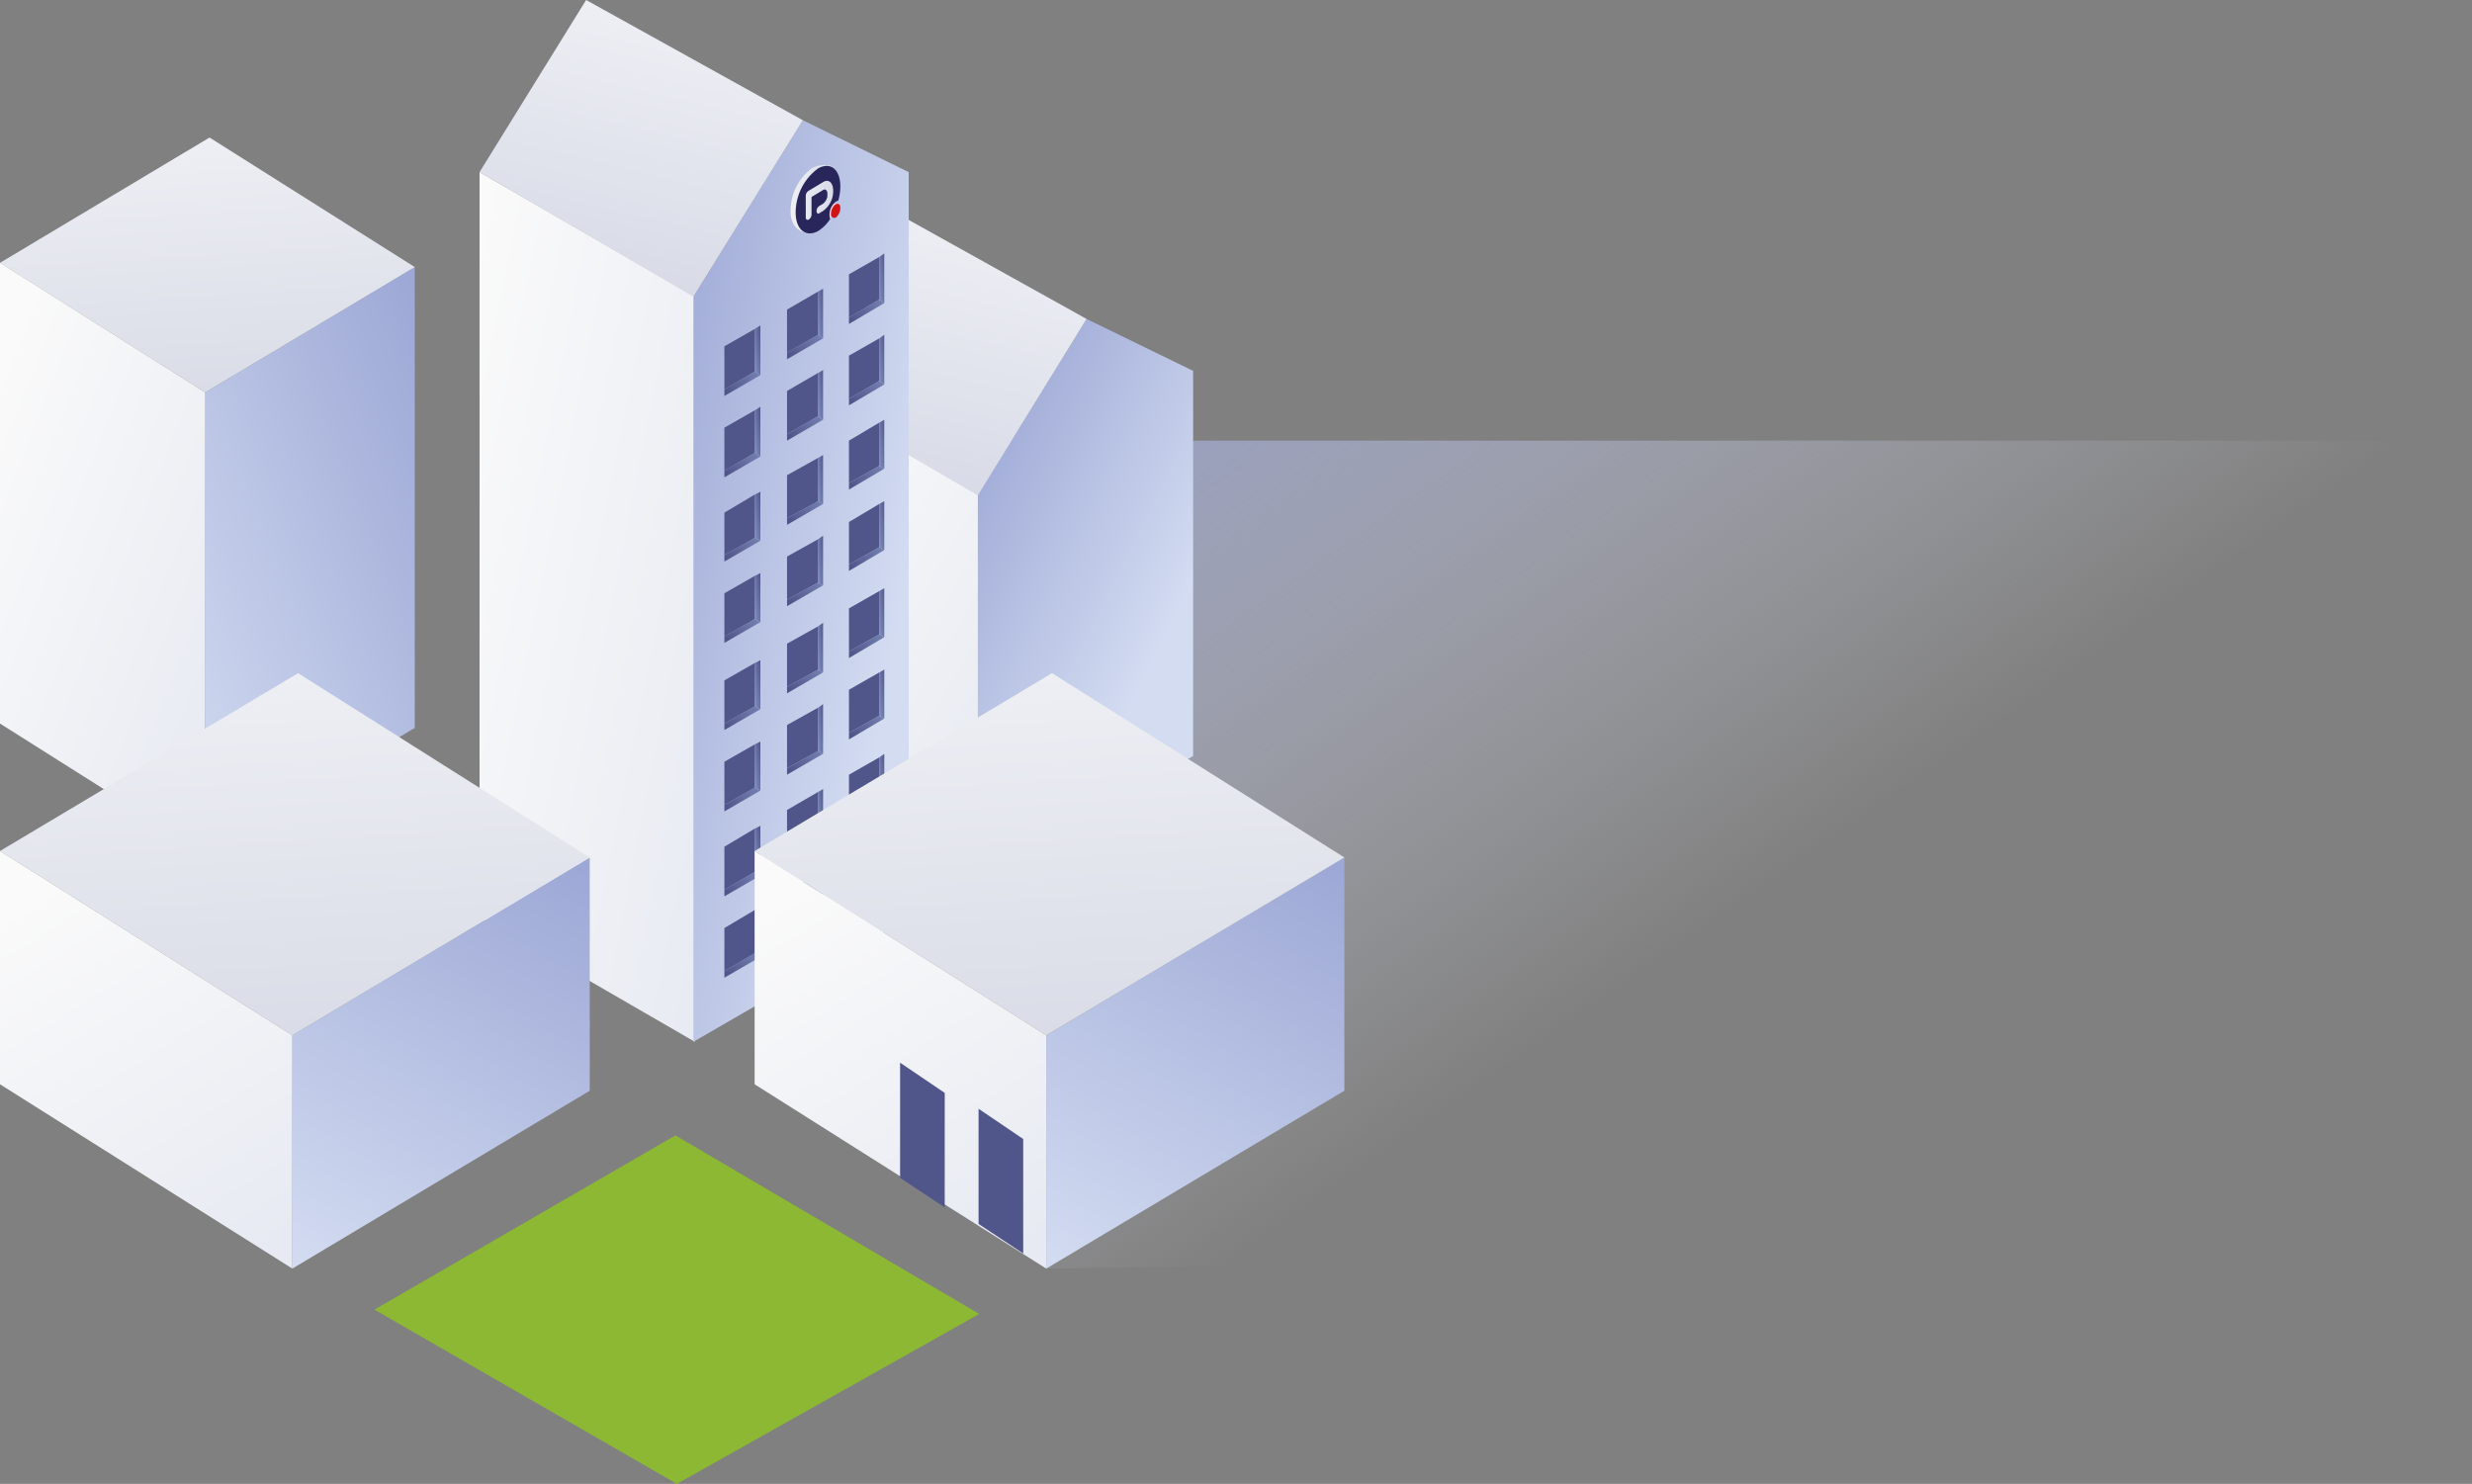 <svg xmlns="http://www.w3.org/2000/svg" xmlns:xlink="http://www.w3.org/1999/xlink" viewBox="0 0 195.261 117.225">
  <rect x="0" y="0" width="195.261" height="117.225" fill="#808080" stroke="none"/>
  <defs>
    <style>
      .cls-1 {
        fill: url(#linear-gradient);
      }

      .cls-2 {
        fill: url(#linear-gradient-2);
      }

      .cls-3 {
        fill: url(#linear-gradient-3);
      }

      .cls-4 {
        fill: url(#linear-gradient-4);
      }

      .cls-5 {
        fill: url(#linear-gradient-5);
      }

      .cls-6 {
        fill: url(#linear-gradient-6);
      }

      .cls-7 {
        fill: url(#linear-gradient-7);
      }

      .cls-8 {
        fill: url(#linear-gradient-8);
      }

      .cls-9 {
        fill: url(#linear-gradient-9);
      }

      .cls-10 {
        fill: url(#linear-gradient-10);
      }

      .cls-11 {
        fill: #51568a;
      }

      .cls-12 {
        fill: url(#linear-gradient-11);
      }

      .cls-13 {
        fill: url(#linear-gradient-12);
      }

      .cls-14 {
        fill: #70ba6f;
      }

      .cls-15 {
        fill: url(#linear-gradient-13);
      }

      .cls-16 {
        fill: url(#linear-gradient-14);
      }

      .cls-17 {
        fill: url(#linear-gradient-15);
      }

      .cls-18 {
        fill: url(#linear-gradient-16);
      }

      .cls-19 {
        fill: url(#linear-gradient-17);
      }

      .cls-20 {
        fill: url(#linear-gradient-18);
      }

      .cls-21 {
        fill: url(#linear-gradient-19);
      }

      .cls-22 {
        fill: url(#linear-gradient-20);
      }

      .cls-23 {
        fill: url(#linear-gradient-21);
      }

      .cls-24 {
        fill: url(#linear-gradient-22);
      }

      .cls-25 {
        fill: url(#linear-gradient-23);
      }

      .cls-26 {
        fill: url(#linear-gradient-24);
      }

      .cls-27 {
        fill: url(#linear-gradient-25);
      }

      .cls-28 {
        fill: url(#linear-gradient-26);
      }

      .cls-29 {
        fill: url(#linear-gradient-27);
      }

      .cls-30 {
        fill: url(#linear-gradient-28);
      }

      .cls-31 {
        fill: url(#linear-gradient-29);
      }

      .cls-32 {
        fill: url(#linear-gradient-30);
      }

      .cls-33 {
        fill: url(#linear-gradient-31);
      }

      .cls-34 {
        fill: url(#linear-gradient-32);
      }

      .cls-35 {
        fill: url(#linear-gradient-33);
      }

      .cls-36 {
        fill: url(#linear-gradient-34);
      }

      .cls-37 {
        fill: url(#linear-gradient-35);
      }

      .cls-38 {
        fill: url(#linear-gradient-36);
      }

      .cls-39 {
        fill: url(#linear-gradient-37);
      }

      .cls-40 {
        fill: url(#linear-gradient-38);
      }

      .cls-41 {
        fill: url(#linear-gradient-39);
      }

      .cls-42 {
        fill: url(#linear-gradient-40);
      }

      .cls-43 {
        fill: url(#linear-gradient-41);
      }

      .cls-44 {
        fill: url(#linear-gradient-42);
      }

      .cls-45 {
        fill: url(#linear-gradient-43);
      }

      .cls-46 {
        fill: url(#linear-gradient-44);
      }

      .cls-47 {
        fill: url(#linear-gradient-45);
      }

      .cls-48 {
        fill: url(#linear-gradient-46);
      }

      .cls-49 {
        fill: url(#linear-gradient-47);
      }

      .cls-50 {
        fill: url(#linear-gradient-48);
      }

      .cls-51 {
        fill: url(#linear-gradient-49);
      }

      .cls-52 {
        fill: url(#linear-gradient-50);
      }

      .cls-53 {
        fill: url(#linear-gradient-51);
      }

      .cls-54 {
        fill: url(#linear-gradient-52);
      }

      .cls-55 {
        fill: url(#linear-gradient-53);
      }

      .cls-56 {
        fill: url(#linear-gradient-54);
      }

      .cls-57 {
        fill: url(#linear-gradient-55);
      }

      .cls-58 {
        fill: url(#linear-gradient-56);
      }

      .cls-59 {
        fill: url(#linear-gradient-57);
      }

      .cls-60 {
        fill: url(#linear-gradient-58);
      }

      .cls-61 {
        fill: #f7d6d6;
      }

      .cls-62 {
        fill: url(#linear-gradient-59);
      }

      .cls-63 {
        fill: #29265b;
      }

      .cls-64 {
        fill: #d11317;
      }

      .cls-65 {
        fill: #8db834;
      }

      .cls-66 {
        fill: url(#linear-gradient-60);
      }

      .cls-67 {
        fill: url(#linear-gradient-61);
      }

      .cls-68 {
        fill: url(#linear-gradient-62);
      }

      .cls-69 {
        fill: url(#linear-gradient-63);
      }

      .cls-70 {
        fill: url(#linear-gradient-64);
      }

      .cls-71 {
        fill: url(#linear-gradient-65);
      }
    </style>
    <linearGradient id="linear-gradient" x1="-0.116" y1="0.016" x2="1.188" y2="0.901" gradientUnits="objectBoundingBox">
      <stop offset="0.048" stop-color="#8995cb"/>
      <stop offset="0.071" stop-color="#8e99cd" stop-opacity="0.953"/>
      <stop offset="0.293" stop-color="#b6bcdc" stop-opacity="0.525"/>
      <stop offset="0.465" stop-color="#cfd3e4" stop-opacity="0.192"/>
      <stop offset="0.565" stop-color="#d8dbe6" stop-opacity="0"/>
    </linearGradient>
    <linearGradient id="linear-gradient-2" x1="0.923" y1="-0.034" x2="-0.035" y2="1.032" gradientUnits="objectBoundingBox">
      <stop offset="0" stop-color="#9da8d6"/>
      <stop offset="1" stop-color="#d3dcf1"/>
    </linearGradient>
    <linearGradient id="linear-gradient-3" x1="0.443" y1="-0.05" x2="0.56" y2="1.074" gradientUnits="objectBoundingBox">
      <stop offset="0" stop-color="#eff0f5"/>
      <stop offset="1" stop-color="#d8dbe6"/>
    </linearGradient>
    <linearGradient id="linear-gradient-4" x1="0.119" y1="0.066" x2="0.927" y2="0.985" gradientUnits="objectBoundingBox">
      <stop offset="0" stop-color="#fafafa"/>
      <stop offset="1" stop-color="#e7eaf2"/>
    </linearGradient>
    <linearGradient id="linear-gradient-5" x1="0.224" y1="0.052" x2="0.901" y2="0.99" xlink:href="#linear-gradient-4"/>
    <linearGradient id="linear-gradient-6" x1="0.129" y1="0.066" x2="0.651" y2="0.742" xlink:href="#linear-gradient-2"/>
    <linearGradient id="linear-gradient-7" x1="0.622" y1="0.026" x2="0.387" y2="0.931" gradientUnits="objectBoundingBox">
      <stop offset="0" stop-color="#eff0f5"/>
      <stop offset="1" stop-color="#d8dbe7"/>
    </linearGradient>
    <linearGradient id="linear-gradient-8" x1="-0.02" y1="0.078" x2="1.082" y2="0.972" xlink:href="#linear-gradient-4"/>
    <linearGradient id="linear-gradient-9" x1="-0.088" y1="0.065" x2="0.791" y2="0.757" xlink:href="#linear-gradient-2"/>
    <linearGradient id="linear-gradient-10" x1="0.621" y1="0.026" x2="0.386" y2="0.931" xlink:href="#linear-gradient-7"/>
    <linearGradient id="linear-gradient-11" x1="-0.034" y1="0.965" x2="0.996" y2="0.065" gradientUnits="objectBoundingBox">
      <stop offset="0" stop-color="#8493c3"/>
      <stop offset="1" stop-color="#51568a"/>
    </linearGradient>
    <linearGradient id="linear-gradient-12" x1="1.439" y1="-0.164" x2="0.017" y2="0.76" xlink:href="#linear-gradient-11"/>
    <linearGradient id="linear-gradient-13" x1="-0.057" y1="0.963" x2="1.12" y2="0.062" xlink:href="#linear-gradient-11"/>
    <linearGradient id="linear-gradient-14" x1="1.456" y1="-0.169" x2="0.035" y2="0.755" xlink:href="#linear-gradient-11"/>
    <linearGradient id="linear-gradient-15" x1="-0.045" y1="0.966" x2="1.132" y2="0.066" xlink:href="#linear-gradient-11"/>
    <linearGradient id="linear-gradient-16" x1="1.467" y1="-0.162" x2="0.017" y2="0.761" xlink:href="#linear-gradient-11"/>
    <linearGradient id="linear-gradient-17" x1="-0.034" y1="0.965" x2="0.996" y2="0.064" xlink:href="#linear-gradient-11"/>
    <linearGradient id="linear-gradient-18" x1="1.439" y1="-0.165" x2="0.017" y2="0.759" xlink:href="#linear-gradient-11"/>
    <linearGradient id="linear-gradient-19" x1="-0.057" y1="0.962" x2="1.12" y2="0.062" xlink:href="#linear-gradient-11"/>
    <linearGradient id="linear-gradient-20" x1="1.456" y1="-0.169" x2="0.035" y2="0.754" xlink:href="#linear-gradient-11"/>
    <linearGradient id="linear-gradient-21" x1="-0.045" y1="0.965" x2="1.132" y2="0.065" xlink:href="#linear-gradient-11"/>
    <linearGradient id="linear-gradient-22" x1="1.467" y1="-0.163" x2="0.017" y2="0.761" xlink:href="#linear-gradient-11"/>
    <linearGradient id="linear-gradient-23" x1="-0.034" y1="0.971" x2="0.996" y2="0.058" xlink:href="#linear-gradient-11"/>
    <linearGradient id="linear-gradient-24" x1="1.439" y1="-0.186" x2="0.017" y2="0.766" xlink:href="#linear-gradient-11"/>
    <linearGradient id="linear-gradient-25" x1="-0.057" y1="0.969" x2="1.12" y2="0.055" xlink:href="#linear-gradient-11"/>
    <linearGradient id="linear-gradient-26" x1="1.456" y1="-0.19" x2="0.035" y2="0.762" xlink:href="#linear-gradient-11"/>
    <linearGradient id="linear-gradient-27" x1="-0.045" y1="0.972" x2="1.132" y2="0.059" xlink:href="#linear-gradient-11"/>
    <linearGradient id="linear-gradient-28" x1="1.467" y1="-0.184" x2="0.017" y2="0.768" xlink:href="#linear-gradient-11"/>
    <linearGradient id="linear-gradient-29" x1="-0.034" y1="0.971" x2="0.996" y2="0.057" xlink:href="#linear-gradient-11"/>
    <linearGradient id="linear-gradient-30" x1="1.439" y1="-0.186" x2="0.017" y2="0.766" xlink:href="#linear-gradient-11"/>
    <linearGradient id="linear-gradient-31" x1="-0.057" y1="0.969" x2="1.12" y2="0.069" xlink:href="#linear-gradient-11"/>
    <linearGradient id="linear-gradient-32" x1="1.456" y1="-0.191" x2="0.035" y2="0.761" xlink:href="#linear-gradient-11"/>
    <linearGradient id="linear-gradient-33" x1="-0.045" y1="0.972" x2="1.132" y2="0.058" xlink:href="#linear-gradient-11"/>
    <linearGradient id="linear-gradient-34" x1="1.467" y1="-0.184" x2="0.017" y2="0.768" xlink:href="#linear-gradient-11"/>
    <linearGradient id="linear-gradient-35" x1="-0.034" y1="0.97" x2="0.996" y2="0.056" xlink:href="#linear-gradient-11"/>
    <linearGradient id="linear-gradient-36" x1="1.439" y1="-0.188" x2="0.017" y2="0.764" xlink:href="#linear-gradient-11"/>
    <linearGradient id="linear-gradient-37" x1="-0.057" y1="0.968" x2="1.12" y2="0.068" xlink:href="#linear-gradient-11"/>
    <linearGradient id="linear-gradient-38" x1="1.456" y1="-0.193" x2="0.035" y2="0.759" xlink:href="#linear-gradient-11"/>
    <linearGradient id="linear-gradient-39" x1="-0.045" y1="0.971" x2="1.132" y2="0.057" xlink:href="#linear-gradient-11"/>
    <linearGradient id="linear-gradient-40" x1="1.467" y1="-0.186" x2="0.017" y2="0.765" xlink:href="#linear-gradient-11"/>
    <linearGradient id="linear-gradient-41" x1="-0.034" y1="0.969" x2="0.996" y2="0.056" xlink:href="#linear-gradient-11"/>
    <linearGradient id="linear-gradient-42" x1="1.439" y1="-0.189" x2="0.017" y2="0.763" xlink:href="#linear-gradient-11"/>
    <linearGradient id="linear-gradient-43" x1="-0.057" y1="0.968" x2="1.12" y2="0.067" xlink:href="#linear-gradient-11"/>
    <linearGradient id="linear-gradient-44" x1="1.456" y1="-0.194" x2="0.035" y2="0.758" xlink:href="#linear-gradient-11"/>
    <linearGradient id="linear-gradient-45" x1="-0.045" y1="0.97" x2="1.132" y2="0.057" xlink:href="#linear-gradient-11"/>
    <linearGradient id="linear-gradient-46" x1="1.467" y1="-0.187" x2="0.017" y2="0.765" xlink:href="#linear-gradient-11"/>
    <linearGradient id="linear-gradient-47" x1="-0.034" y1="0.962" x2="0.996" y2="0.062" xlink:href="#linear-gradient-11"/>
    <linearGradient id="linear-gradient-48" x1="1.439" y1="-0.169" x2="0.017" y2="0.755" xlink:href="#linear-gradient-11"/>
    <linearGradient id="linear-gradient-49" x1="-0.057" y1="0.96" x2="1.12" y2="0.06" xlink:href="#linear-gradient-11"/>
    <linearGradient id="linear-gradient-50" x1="1.456" y1="-0.179" x2="0.035" y2="0.773" xlink:href="#linear-gradient-11"/>
    <linearGradient id="linear-gradient-51" x1="-0.045" y1="0.963" x2="1.132" y2="0.063" xlink:href="#linear-gradient-11"/>
    <linearGradient id="linear-gradient-52" x1="1.467" y1="-0.168" x2="0.017" y2="0.756" xlink:href="#linear-gradient-11"/>
    <linearGradient id="linear-gradient-53" x1="-0.034" y1="0.962" x2="0.996" y2="0.062" xlink:href="#linear-gradient-11"/>
    <linearGradient id="linear-gradient-54" x1="1.439" y1="-0.17" x2="0.017" y2="0.754" xlink:href="#linear-gradient-11"/>
    <linearGradient id="linear-gradient-55" x1="-0.057" y1="0.96" x2="1.12" y2="0.06" xlink:href="#linear-gradient-11"/>
    <linearGradient id="linear-gradient-56" x1="1.456" y1="-0.18" x2="0.035" y2="0.772" xlink:href="#linear-gradient-11"/>
    <linearGradient id="linear-gradient-57" x1="-0.045" y1="0.963" x2="1.132" y2="0.063" xlink:href="#linear-gradient-11"/>
    <linearGradient id="linear-gradient-58" x1="1.467" y1="-0.168" x2="0.017" y2="0.756" xlink:href="#linear-gradient-11"/>
    <linearGradient id="linear-gradient-59" x1="-0.002" y1="0.504" x2="0.995" y2="0.504" xlink:href="#linear-gradient-7"/>
    <linearGradient id="linear-gradient-60" x1="0.707" y1="-0.096" x2="0.184" y2="1.083" xlink:href="#linear-gradient-2"/>
    <linearGradient id="linear-gradient-61" x1="0.443" y1="-0.049" x2="0.559" y2="1.074" xlink:href="#linear-gradient-3"/>
    <linearGradient id="linear-gradient-62" x1="0.292" y1="0.024" x2="0.733" y2="1.032" xlink:href="#linear-gradient-4"/>
    <linearGradient id="linear-gradient-63" x1="0.707" y1="-0.096" x2="0.183" y2="1.083" xlink:href="#linear-gradient-2"/>
    <linearGradient id="linear-gradient-64" x1="0.443" y1="-0.049" x2="0.56" y2="1.074" xlink:href="#linear-gradient-3"/>
    <linearGradient id="linear-gradient-65" x1="0.292" y1="0.024" x2="0.732" y2="1.032" xlink:href="#linear-gradient-4"/>
  </defs>
  <g id="Group_1451" data-name="Group 1451" transform="translate(0 0)">
    <path id="Path_1203" data-name="Path 1203" class="cls-1" d="M97.1,61.2l50.962,51.36-23.547,14.049,77.638-1.194L237.132,61.2Z" transform="translate(-41.872 -26.391)"/>
    <path id="Path_1204" data-name="Path 1204" class="cls-2" d="M28.5,47V83.4l16.551-9.9V37.1Z" transform="translate(-12.29 -15.998)"/>
    <path id="Path_1205" data-name="Path 1205" class="cls-3" d="M16.551,19.1,0,29,16.21,39.235l16.551-9.9Z" transform="translate(0 -8.236)"/>
    <path id="Path_1206" data-name="Path 1206" class="cls-4" d="M0,36.5V72.9L16.21,83.14v-36.4Z" transform="translate(0 -15.74)"/>
    <g id="Group_1449" data-name="Group 1449" transform="translate(37.88)">
      <g id="Group_1416" data-name="Group 1416" transform="translate(22.467 29.292)">
        <path id="Path_1207" data-name="Path 1207" class="cls-5" d="M106.1,51.5V81.929l17.006,9.783V61.34Z" transform="translate(-106.1 -51.5)"/>
      </g>
      <path id="Path_1208" data-name="Path 1208" class="cls-6" d="M144.388,44.3,135.8,58.235V88.608l17.006-9.783V48.4Z" transform="translate(-96.441 -19.103)"/>
      <path id="Path_1209" data-name="Path 1209" class="cls-7" d="M114.518,27.6l17.063,9.5-8.588,13.935L106.1,41.194Z" transform="translate(-83.633 -11.902)"/>
      <g id="Group_1417" data-name="Group 1417" transform="translate(0 13.594)">
        <path id="Path_1210" data-name="Path 1210" class="cls-8" d="M66.6,23.9V82.768l17.006,9.84V33.74Z" transform="translate(-66.6 -23.9)"/>
      </g>
      <path id="Path_1211" data-name="Path 1211" class="cls-9" d="M104.945,16.7,96.3,30.635V89.5l17.006-9.84V20.8Z" transform="translate(-79.407 -7.201)"/>
      <path id="Path_1212" data-name="Path 1212" class="cls-10" d="M75.018,0l17.12,9.5L83.493,23.434,66.6,13.594Z" transform="translate(-66.6)"/>
      <g id="Group_1418" data-name="Group 1418" transform="translate(19.338 25.709)">
        <path id="Path_1213" data-name="Path 1213" class="cls-11" d="M105.6,52.1Z" transform="translate(-102.756 -48.175)"/>
        <path id="Path_1214" data-name="Path 1214" class="cls-12" d="M104.8,45.484V48.84h0l.455.284V45.2Z" transform="translate(-102.411 -45.2)"/>
        <path id="Path_1215" data-name="Path 1215" class="cls-13" d="M100.6,53.022v.512l2.844-1.649h0l-.455-.284Z" transform="translate(-100.6 -47.96)"/>
        <path id="Path_1216" data-name="Path 1216" class="cls-14" d="M100.6,49.2v2.787h0Z" transform="translate(-100.6 -46.925)"/>
        <path id="Path_1217" data-name="Path 1217" class="cls-11" d="M102.989,45.7,100.6,47.065v.626h0v2.787l2.389-1.422h0Z" transform="translate(-100.6 -45.416)"/>
      </g>
      <g id="Group_1419" data-name="Group 1419" transform="translate(24.287 22.808)">
        <path id="Path_1218" data-name="Path 1218" class="cls-11" d="M114.3,47Z" transform="translate(-111.456 -43.075)"/>
        <path id="Path_1219" data-name="Path 1219" class="cls-15" d="M113.6,40.328V43.74h0l.4.284V40.1Z" transform="translate(-111.154 -40.1)"/>
        <path id="Path_1220" data-name="Path 1220" class="cls-16" d="M109.3,47.922v.512l2.844-1.649h0l-.4-.284Z" transform="translate(-109.3 -42.86)"/>
        <path id="Path_1221" data-name="Path 1221" class="cls-14" d="M109.3,44.1v2.787h0Z" transform="translate(-109.3 -41.825)"/>
        <path id="Path_1222" data-name="Path 1222" class="cls-11" d="M111.746,40.5,109.3,41.922v.626h0v2.787l2.446-1.422h0Z" transform="translate(-109.3 -40.272)"/>
      </g>
      <g id="Group_1420" data-name="Group 1420" transform="translate(29.178 20.021)">
        <path id="Path_1223" data-name="Path 1223" class="cls-11" d="M122.8,42.1Z" transform="translate(-120.013 -38.175)"/>
        <path id="Path_1224" data-name="Path 1224" class="cls-17" d="M122.1,35.484V38.84h0l.4.284V35.2Z" transform="translate(-119.711 -35.2)"/>
        <path id="Path_1225" data-name="Path 1225" class="cls-18" d="M117.9,43.022v.512l2.787-1.649h0l-.4-.284Z" transform="translate(-117.9 -37.96)"/>
        <path id="Path_1226" data-name="Path 1226" class="cls-14" d="M117.9,39.2v2.787h0Z" transform="translate(-117.9 -36.925)"/>
        <path id="Path_1227" data-name="Path 1227" class="cls-11" d="M120.289,35.7,117.9,37.065v.626h0v2.787l2.389-1.422h0Z" transform="translate(-117.9 -35.416)"/>
      </g>
      <g id="Group_1421" data-name="Group 1421" transform="translate(19.338 32.136)">
        <path id="Path_1228" data-name="Path 1228" class="cls-11" d="M105.6,63.4Z" transform="translate(-102.756 -59.475)"/>
        <path id="Path_1229" data-name="Path 1229" class="cls-19" d="M104.8,56.784V60.14h0l.455.284V56.5Z" transform="translate(-102.411 -56.5)"/>
        <path id="Path_1230" data-name="Path 1230" class="cls-20" d="M100.6,64.322v.512l2.844-1.649h0l-.455-.284Z" transform="translate(-100.6 -59.26)"/>
        <path id="Path_1231" data-name="Path 1231" class="cls-14" d="M100.6,60.5v2.787h0Z" transform="translate(-100.6 -58.225)"/>
        <path id="Path_1232" data-name="Path 1232" class="cls-11" d="M102.989,57,100.6,58.365v.626h0v2.787l2.389-1.422h0Z" transform="translate(-100.6 -56.716)"/>
      </g>
      <g id="Group_1422" data-name="Group 1422" transform="translate(24.287 29.235)">
        <path id="Path_1233" data-name="Path 1233" class="cls-11" d="M114.3,58.3Z" transform="translate(-111.456 -54.375)"/>
        <path id="Path_1234" data-name="Path 1234" class="cls-21" d="M113.6,51.628V55.04h0l.4.284V51.4Z" transform="translate(-111.154 -51.4)"/>
        <path id="Path_1235" data-name="Path 1235" class="cls-22" d="M109.3,59.222v.512l2.844-1.649h0l-.4-.284Z" transform="translate(-109.3 -54.16)"/>
        <path id="Path_1236" data-name="Path 1236" class="cls-14" d="M109.3,55.4v2.787h0Z" transform="translate(-109.3 -53.125)"/>
        <path id="Path_1237" data-name="Path 1237" class="cls-11" d="M111.746,51.8,109.3,53.222v.626h0v2.787l2.446-1.422h0Z" transform="translate(-109.3 -51.572)"/>
      </g>
      <g id="Group_1423" data-name="Group 1423" transform="translate(29.178 26.448)">
        <path id="Path_1238" data-name="Path 1238" class="cls-11" d="M122.8,53.4Z" transform="translate(-120.013 -49.475)"/>
        <path id="Path_1239" data-name="Path 1239" class="cls-23" d="M122.1,46.784V50.14h0l.4.284V46.5Z" transform="translate(-119.711 -46.5)"/>
        <path id="Path_1240" data-name="Path 1240" class="cls-24" d="M117.9,54.322v.512l2.787-1.649h0l-.4-.284Z" transform="translate(-117.9 -49.26)"/>
        <path id="Path_1241" data-name="Path 1241" class="cls-14" d="M117.9,50.5v2.787h0Z" transform="translate(-117.9 -48.225)"/>
        <path id="Path_1242" data-name="Path 1242" class="cls-11" d="M120.289,47,117.9,48.365v.626h0v2.787l2.389-1.422h0Z" transform="translate(-117.9 -46.716)"/>
      </g>
      <g id="Group_1424" data-name="Group 1424" transform="translate(19.338 38.847)">
        <path id="Path_1243" data-name="Path 1243" class="cls-11" d="M105.6,75.1Z" transform="translate(-102.756 -71.232)"/>
        <path id="Path_1244" data-name="Path 1244" class="cls-25" d="M104.8,68.528V71.94h0l.455.228V68.3Z" transform="translate(-102.411 -68.3)"/>
        <path id="Path_1245" data-name="Path 1245" class="cls-26" d="M100.6,76.065v.512l2.844-1.649h0l-.455-.228Z" transform="translate(-100.6 -71.06)"/>
        <path id="Path_1246" data-name="Path 1246" class="cls-14" d="M100.6,72.3v2.73h0Z" transform="translate(-100.6 -70.025)"/>
        <path id="Path_1247" data-name="Path 1247" class="cls-11" d="M102.989,68.7,100.6,70.122v.626h0v2.73l2.389-1.365h0Z" transform="translate(-100.6 -68.472)"/>
      </g>
      <g id="Group_1425" data-name="Group 1425" transform="translate(24.287 35.947)">
        <path id="Path_1248" data-name="Path 1248" class="cls-11" d="M114.3,70Z" transform="translate(-111.456 -66.132)"/>
        <path id="Path_1249" data-name="Path 1249" class="cls-27" d="M113.6,63.428V66.84h0l.4.228V63.2Z" transform="translate(-111.154 -63.2)"/>
        <path id="Path_1250" data-name="Path 1250" class="cls-28" d="M109.3,70.965v.512l2.844-1.649h0l-.4-.228Z" transform="translate(-109.3 -65.96)"/>
        <path id="Path_1251" data-name="Path 1251" class="cls-14" d="M109.3,67.1v2.787h0Z" transform="translate(-109.3 -64.882)"/>
        <path id="Path_1252" data-name="Path 1252" class="cls-11" d="M111.746,63.6,109.3,64.965v.626h0v2.787l2.446-1.365h0Z" transform="translate(-109.3 -63.372)"/>
      </g>
      <g id="Group_1426" data-name="Group 1426" transform="translate(29.178 33.16)">
        <path id="Path_1253" data-name="Path 1253" class="cls-11" d="M122.8,65.1Z" transform="translate(-120.013 -61.232)"/>
        <path id="Path_1254" data-name="Path 1254" class="cls-29" d="M122.1,58.528V61.94h0l.4.228V58.3Z" transform="translate(-119.711 -58.3)"/>
        <path id="Path_1255" data-name="Path 1255" class="cls-30" d="M117.9,66.065v.512l2.787-1.649h0l-.4-.228Z" transform="translate(-117.9 -61.06)"/>
        <path id="Path_1256" data-name="Path 1256" class="cls-14" d="M117.9,62.3v2.73h0Z" transform="translate(-117.9 -60.025)"/>
        <path id="Path_1257" data-name="Path 1257" class="cls-11" d="M120.289,58.7,117.9,60.122v.626h0v2.73l2.389-1.365h0Z" transform="translate(-117.9 -58.472)"/>
      </g>
      <g id="Group_1427" data-name="Group 1427" transform="translate(19.338 45.274)">
        <path id="Path_1258" data-name="Path 1258" class="cls-11" d="M105.6,86.4Z" transform="translate(-102.756 -82.532)"/>
        <path id="Path_1259" data-name="Path 1259" class="cls-31" d="M104.8,79.828V83.24h0l.455.228V79.6Z" transform="translate(-102.411 -79.6)"/>
        <path id="Path_1260" data-name="Path 1260" class="cls-32" d="M100.6,87.365v.512l2.844-1.649h0L102.989,86Z" transform="translate(-100.6 -82.36)"/>
        <path id="Path_1261" data-name="Path 1261" class="cls-14" d="M100.6,83.5v2.787h0Z" transform="translate(-100.6 -81.282)"/>
        <path id="Path_1262" data-name="Path 1262" class="cls-11" d="M102.989,80,100.6,81.365v3.413l2.389-1.365h0Z" transform="translate(-100.6 -79.772)"/>
      </g>
      <g id="Group_1428" data-name="Group 1428" transform="translate(24.287 42.317)">
        <path id="Path_1263" data-name="Path 1263" class="cls-11" d="M114.3,81.3Z" transform="translate(-111.456 -77.375)"/>
        <path id="Path_1264" data-name="Path 1264" class="cls-33" d="M113.6,74.684V78.1h0l.4.228V74.4Z" transform="translate(-111.154 -74.4)"/>
        <path id="Path_1265" data-name="Path 1265" class="cls-34" d="M109.3,82.265v.512l2.844-1.649h0l-.4-.228Z" transform="translate(-109.3 -77.203)"/>
        <path id="Path_1266" data-name="Path 1266" class="cls-14" d="M109.3,78.4v2.787h0Z" transform="translate(-109.3 -76.125)"/>
        <path id="Path_1267" data-name="Path 1267" class="cls-11" d="M111.746,74.9,109.3,76.265v.626h0v2.787l2.446-1.365h0Z" transform="translate(-109.3 -74.616)"/>
      </g>
      <g id="Group_1429" data-name="Group 1429" transform="translate(29.178 39.587)">
        <path id="Path_1268" data-name="Path 1268" class="cls-11" d="M122.8,76.4Z" transform="translate(-120.013 -72.532)"/>
        <path id="Path_1269" data-name="Path 1269" class="cls-35" d="M122.1,69.828V73.24h0l.4.228V69.6Z" transform="translate(-119.711 -69.6)"/>
        <path id="Path_1270" data-name="Path 1270" class="cls-36" d="M117.9,77.365v.512l2.787-1.649h0l-.4-.228Z" transform="translate(-117.9 -72.36)"/>
        <path id="Path_1271" data-name="Path 1271" class="cls-14" d="M117.9,73.6v2.73h0Z" transform="translate(-117.9 -71.325)"/>
        <path id="Path_1272" data-name="Path 1272" class="cls-11" d="M120.289,70,117.9,71.422v.626h0v2.73l2.389-1.365h0Z" transform="translate(-117.9 -69.772)"/>
      </g>
      <g id="Group_1430" data-name="Group 1430" transform="translate(19.338 52.157)">
        <path id="Path_1273" data-name="Path 1273" class="cls-11" d="M105.6,98.5Z" transform="translate(-102.756 -94.632)"/>
        <path id="Path_1274" data-name="Path 1274" class="cls-37" d="M104.8,91.928V95.34h0l.455.228V91.7Z" transform="translate(-102.411 -91.7)"/>
        <path id="Path_1275" data-name="Path 1275" class="cls-38" d="M100.6,99.465v.512l2.844-1.649h0l-.455-.228Z" transform="translate(-100.6 -94.46)"/>
        <path id="Path_1276" data-name="Path 1276" class="cls-14" d="M100.6,95.6v2.787h0Z" transform="translate(-100.6 -93.382)"/>
        <path id="Path_1277" data-name="Path 1277" class="cls-11" d="M102.989,92.1,100.6,93.465v.626h0v2.787l2.389-1.365h0Z" transform="translate(-100.6 -91.872)"/>
      </g>
      <g id="Group_1431" data-name="Group 1431" transform="translate(24.287 49.199)">
        <path id="Path_1278" data-name="Path 1278" class="cls-11" d="M114.3,93.4Z" transform="translate(-111.456 -89.475)"/>
        <path id="Path_1279" data-name="Path 1279" class="cls-39" d="M113.6,86.784V90.2h0l.4.228V86.5Z" transform="translate(-111.154 -86.5)"/>
        <path id="Path_1280" data-name="Path 1280" class="cls-40" d="M109.3,94.365v.512l2.844-1.649h0l-.4-.228Z" transform="translate(-109.3 -89.303)"/>
        <path id="Path_1281" data-name="Path 1281" class="cls-14" d="M109.3,90.5v2.787h0Z" transform="translate(-109.3 -88.225)"/>
        <path id="Path_1282" data-name="Path 1282" class="cls-11" d="M111.746,87,109.3,88.365v.626h0v2.787l2.446-1.365h0Z" transform="translate(-109.3 -86.716)"/>
      </g>
      <g id="Group_1432" data-name="Group 1432" transform="translate(29.178 46.469)">
        <path id="Path_1283" data-name="Path 1283" class="cls-11" d="M122.8,88.5Z" transform="translate(-120.013 -84.632)"/>
        <path id="Path_1284" data-name="Path 1284" class="cls-41" d="M122.1,81.928V85.34h0l.4.228V81.7Z" transform="translate(-119.711 -81.7)"/>
        <path id="Path_1285" data-name="Path 1285" class="cls-42" d="M117.9,89.465v.512l2.787-1.649h0l-.4-.228Z" transform="translate(-117.9 -84.46)"/>
        <path id="Path_1286" data-name="Path 1286" class="cls-14" d="M117.9,85.6v2.787h0Z" transform="translate(-117.9 -83.382)"/>
        <path id="Path_1287" data-name="Path 1287" class="cls-11" d="M120.289,82.1,117.9,83.465v3.413l2.389-1.365h0Z" transform="translate(-117.9 -81.872)"/>
      </g>
      <g id="Group_1433" data-name="Group 1433" transform="translate(19.338 58.584)">
        <path id="Path_1288" data-name="Path 1288" class="cls-11" d="M105.6,109.8Z" transform="translate(-102.756 -105.932)"/>
        <path id="Path_1289" data-name="Path 1289" class="cls-43" d="M104.8,103.228v3.413h0l.455.228V103Z" transform="translate(-102.411 -103)"/>
        <path id="Path_1290" data-name="Path 1290" class="cls-44" d="M100.6,110.765v.512l2.844-1.649h0l-.455-.228Z" transform="translate(-100.6 -105.76)"/>
        <path id="Path_1291" data-name="Path 1291" class="cls-14" d="M100.6,106.9v2.787h0Z" transform="translate(-100.6 -104.682)"/>
        <path id="Path_1292" data-name="Path 1292" class="cls-11" d="M102.989,103.4l-2.389,1.365v.626h0v2.787l2.389-1.365h0Z" transform="translate(-100.6 -103.172)"/>
      </g>
      <g id="Group_1434" data-name="Group 1434" transform="translate(24.287 55.626)">
        <path id="Path_1293" data-name="Path 1293" class="cls-11" d="M114.3,104.7Z" transform="translate(-111.456 -100.775)"/>
        <path id="Path_1294" data-name="Path 1294" class="cls-45" d="M113.6,98.084V101.5h0l.4.228V97.8Z" transform="translate(-111.154 -97.8)"/>
        <path id="Path_1295" data-name="Path 1295" class="cls-46" d="M109.3,105.665v.512l2.844-1.649h0l-.4-.228Z" transform="translate(-109.3 -100.603)"/>
        <path id="Path_1296" data-name="Path 1296" class="cls-14" d="M109.3,101.8v2.787h0Z" transform="translate(-109.3 -99.525)"/>
        <path id="Path_1297" data-name="Path 1297" class="cls-11" d="M111.746,98.3,109.3,99.665v.626h0v2.787l2.446-1.365h0Z" transform="translate(-109.3 -98.016)"/>
      </g>
      <g id="Group_1435" data-name="Group 1435" transform="translate(29.178 52.896)">
        <path id="Path_1298" data-name="Path 1298" class="cls-11" d="M122.8,99.8Z" transform="translate(-120.013 -95.932)"/>
        <path id="Path_1299" data-name="Path 1299" class="cls-47" d="M122.1,93.228V96.64h0l.4.228V93Z" transform="translate(-119.711 -93)"/>
        <path id="Path_1300" data-name="Path 1300" class="cls-48" d="M117.9,100.765v.512l2.787-1.649h0l-.4-.228Z" transform="translate(-117.9 -95.76)"/>
        <path id="Path_1301" data-name="Path 1301" class="cls-14" d="M117.9,96.9v2.787h0Z" transform="translate(-117.9 -94.682)"/>
        <path id="Path_1302" data-name="Path 1302" class="cls-11" d="M120.289,93.4,117.9,94.765v.626h0v2.787l2.389-1.365h0Z" transform="translate(-117.9 -93.172)"/>
      </g>
      <g id="Group_1436" data-name="Group 1436" transform="translate(19.338 65.238)">
        <path id="Path_1303" data-name="Path 1303" class="cls-11" d="M105.6,121.6Z" transform="translate(-102.756 -117.675)"/>
        <path id="Path_1304" data-name="Path 1304" class="cls-49" d="M104.8,114.928v3.413h0l.455.284V114.7Z" transform="translate(-102.411 -114.7)"/>
        <path id="Path_1305" data-name="Path 1305" class="cls-50" d="M100.6,122.522v.512l2.844-1.649h0l-.455-.284Z" transform="translate(-100.6 -117.46)"/>
        <path id="Path_1306" data-name="Path 1306" class="cls-14" d="M100.6,118.7v2.787h0Z" transform="translate(-100.6 -116.425)"/>
        <path id="Path_1307" data-name="Path 1307" class="cls-11" d="M102.989,115.1l-2.389,1.422v.626h0v2.787l2.389-1.422h0Z" transform="translate(-100.6 -114.872)"/>
      </g>
      <g id="Group_1437" data-name="Group 1437" transform="translate(24.287 62.338)">
        <path id="Path_1308" data-name="Path 1308" class="cls-11" d="M114.3,116.5Z" transform="translate(-111.456 -112.575)"/>
        <path id="Path_1309" data-name="Path 1309" class="cls-51" d="M113.6,109.827v3.413h0l.4.284V109.6Z" transform="translate(-111.154 -109.6)"/>
        <path id="Path_1310" data-name="Path 1310" class="cls-52" d="M109.3,117.365v.512l2.844-1.593h0l-.4-.284Z" transform="translate(-109.3 -112.36)"/>
        <path id="Path_1311" data-name="Path 1311" class="cls-14" d="M109.3,113.6v2.73h0Z" transform="translate(-109.3 -111.325)"/>
        <path id="Path_1312" data-name="Path 1312" class="cls-11" d="M111.746,110l-2.446,1.422v.626h0v2.73l2.446-1.365h0Z" transform="translate(-109.3 -109.772)"/>
      </g>
      <g id="Group_1438" data-name="Group 1438" transform="translate(29.178 59.551)">
        <path id="Path_1313" data-name="Path 1313" class="cls-11" d="M122.8,111.6Z" transform="translate(-120.013 -107.675)"/>
        <path id="Path_1314" data-name="Path 1314" class="cls-53" d="M122.1,104.984v3.356h0l.4.284V104.7Z" transform="translate(-119.711 -104.7)"/>
        <path id="Path_1315" data-name="Path 1315" class="cls-54" d="M117.9,112.522v.512l2.787-1.649h0l-.4-.284Z" transform="translate(-117.9 -107.46)"/>
        <path id="Path_1316" data-name="Path 1316" class="cls-14" d="M117.9,108.7v2.787h0Z" transform="translate(-117.9 -106.425)"/>
        <path id="Path_1317" data-name="Path 1317" class="cls-11" d="M120.289,105.2l-2.389,1.365v.626h0v2.787l2.389-1.422h0Z" transform="translate(-117.9 -104.916)"/>
      </g>
      <g id="Group_1439" data-name="Group 1439" transform="translate(19.338 71.666)">
        <path id="Path_1318" data-name="Path 1318" class="cls-11" d="M105.6,132.9Z" transform="translate(-102.756 -128.975)"/>
        <path id="Path_1319" data-name="Path 1319" class="cls-55" d="M104.8,126.228v3.413h0l.455.284V126Z" transform="translate(-102.411 -126)"/>
        <path id="Path_1320" data-name="Path 1320" class="cls-56" d="M100.6,133.822v.512l2.844-1.649h0l-.455-.284Z" transform="translate(-100.6 -128.76)"/>
        <path id="Path_1321" data-name="Path 1321" class="cls-14" d="M100.6,130v2.787h0Z" transform="translate(-100.6 -127.725)"/>
        <path id="Path_1322" data-name="Path 1322" class="cls-11" d="M102.989,126.4l-2.389,1.422v.626h0v2.787l2.389-1.422h0Z" transform="translate(-100.6 -126.172)"/>
      </g>
      <g id="Group_1440" data-name="Group 1440" transform="translate(24.287 68.765)">
        <path id="Path_1323" data-name="Path 1323" class="cls-11" d="M114.3,127.8Z" transform="translate(-111.456 -123.875)"/>
        <path id="Path_1324" data-name="Path 1324" class="cls-57" d="M113.6,121.128v3.413h0l.4.284V120.9Z" transform="translate(-111.154 -120.9)"/>
        <path id="Path_1325" data-name="Path 1325" class="cls-58" d="M109.3,128.665v.512l2.844-1.593h0l-.4-.284Z" transform="translate(-109.3 -123.66)"/>
        <path id="Path_1326" data-name="Path 1326" class="cls-14" d="M109.3,124.9v2.73h0Z" transform="translate(-109.3 -122.625)"/>
        <path id="Path_1327" data-name="Path 1327" class="cls-11" d="M111.746,121.3l-2.446,1.422v.626h0v2.73l2.446-1.365h0Z" transform="translate(-109.3 -121.072)"/>
      </g>
      <g id="Group_1441" data-name="Group 1441" transform="translate(29.178 65.978)">
        <path id="Path_1328" data-name="Path 1328" class="cls-11" d="M122.8,122.9Z" transform="translate(-120.013 -118.975)"/>
        <path id="Path_1329" data-name="Path 1329" class="cls-59" d="M122.1,116.284v3.356h0l.4.284V116Z" transform="translate(-119.711 -116)"/>
        <path id="Path_1330" data-name="Path 1330" class="cls-60" d="M117.9,123.822v.512l2.787-1.649h0l-.4-.284Z" transform="translate(-117.9 -118.76)"/>
        <path id="Path_1331" data-name="Path 1331" class="cls-14" d="M117.9,120v2.787h0Z" transform="translate(-117.9 -117.725)"/>
        <path id="Path_1332" data-name="Path 1332" class="cls-11" d="M120.289,116.5l-2.389,1.365v.626h0v2.787l2.389-1.422h0Z" transform="translate(-117.9 -116.216)"/>
      </g>
      <g id="Group_1448" data-name="Group 1448" transform="translate(24.571 13.039)">
        <g id="Group_1442" data-name="Group 1442" transform="translate(3.015 3.001)">
          <path id="Path_1333" data-name="Path 1333" class="cls-61" d="M115.783,28.257c.284,0-.057.967-.284,1.081,0,0-.284,0-.341-.114-.057-.057-.057-.114-.057-.228,0-.284,0-.626.228-.739a.2.2,0,0,0,.114-.057A1.218,1.218,0,0,0,115.783,28.257Z" transform="translate(-115.1 -28.2)"/>
        </g>
        <g id="Group_1444" data-name="Group 1444">
          <g id="Group_1443" data-name="Group 1443">
            <path id="Path_1334" data-name="Path 1334" class="cls-62" d="M111.449,23.195a4.232,4.232,0,0,0-1.649,3.413c0,1.308.91,1.82,1.763,1.593.4-.114.683-.683.967-1.138h0a5.937,5.937,0,0,1,.626-1.365h0a3.941,3.941,0,0,0,.171-1.138c0-.626-.057-1.536-.4-1.593A2.074,2.074,0,0,0,111.449,23.195Z" transform="translate(-109.8 -22.924)"/>
          </g>
        </g>
        <g id="Group_1446" data-name="Group 1446" transform="translate(0.398 0.069)">
          <g id="Group_1445" data-name="Group 1445">
            <path id="Path_1335" data-name="Path 1335" class="cls-63" d="M112.263,23.247a4.348,4.348,0,0,0-1.763,3.47c0,1.365.8,1.991,1.763,1.479a3.124,3.124,0,0,0,.967-.967h0c-.057-.057-.057-.171-.057-.341a1.29,1.29,0,0,1,.512-1.024.209.209,0,0,1,.171-.057h0a3.941,3.941,0,0,0,.171-1.138C114.026,23.361,113.287,22.678,112.263,23.247Zm.4,3.356-.284.171a.107.107,0,0,1-.171,0,.209.209,0,0,1-.057-.171.479.479,0,0,1,.228-.4l.284-.171a.967.967,0,0,0,.341-.569h0v-.341h0c-.057-.171-.171-.284-.341-.171l-.853.512c-.057,0-.057.114-.057.171v1.251a.479.479,0,0,1-.228.4c-.114.057-.228,0-.228-.171V25.408a.479.479,0,0,1,.228-.4l1.138-.683c.455-.284.8.057.8.683A1.909,1.909,0,0,1,112.661,26.6Z" transform="translate(-110.5 -23.045)"/>
          </g>
        </g>
        <g id="Group_1447" data-name="Group 1447" transform="translate(3.185 3.058)">
          <path id="Path_1336" data-name="Path 1336" class="cls-64" d="M116.139,28.641a1.013,1.013,0,0,1-.341.739.268.268,0,0,1-.341-.057c-.057-.057-.057-.114-.057-.228a1.013,1.013,0,0,1,.341-.739.2.2,0,0,0,.114-.057C116.083,28.3,116.139,28.414,116.139,28.641Z" transform="translate(-115.4 -28.3)"/>
        </g>
      </g>
    </g>
    <path id="Path_1337" data-name="Path 1337" class="cls-65" d="M75.775,157.7l24,14.106L75.889,185.229,52,171.464Z" transform="translate(-22.424 -68.004)"/>
    <g id="Group_1450" data-name="Group 1450" transform="translate(0 53.18)">
      <path id="Path_1338" data-name="Path 1338" class="cls-66" d="M145.3,133.149v18.428l23.547-14.049V119.1Z" transform="translate(-62.657 -104.539)"/>
      <path id="Path_1339" data-name="Path 1339" class="cls-67" d="M128.29,93.5,104.8,107.549l23.035,14.561,23.547-14.049Z" transform="translate(-45.192 -93.5)"/>
      <path id="Path_1340" data-name="Path 1340" class="cls-68" d="M104.8,118.2v18.428l23.035,14.561V132.761Z" transform="translate(-45.192 -104.151)"/>
      <path id="Path_1341" data-name="Path 1341" class="cls-69" d="M40.6,133.149v18.428l23.49-14.049V119.1Z" transform="translate(-17.508 -104.539)"/>
      <path id="Path_1342" data-name="Path 1342" class="cls-70" d="M23.547,93.5,0,107.549l23.092,14.561,23.49-14.049Z" transform="translate(0 -93.5)"/>
      <path id="Path_1343" data-name="Path 1343" class="cls-71" d="M0,118.2v18.428l23.092,14.561V132.761Z" transform="translate(0 -104.151)"/>
      <path id="Path_1344" data-name="Path 1344" class="cls-11" d="M135.9,154v9.1l3.526,2.332v-9.044Z" transform="translate(-58.604 -119.589)"/>
      <path id="Path_1345" data-name="Path 1345" class="cls-11" d="M125,147.6v9.1l3.526,2.332v-9.044Z" transform="translate(-53.903 -116.829)"/>
    </g>
  </g>
</svg>
